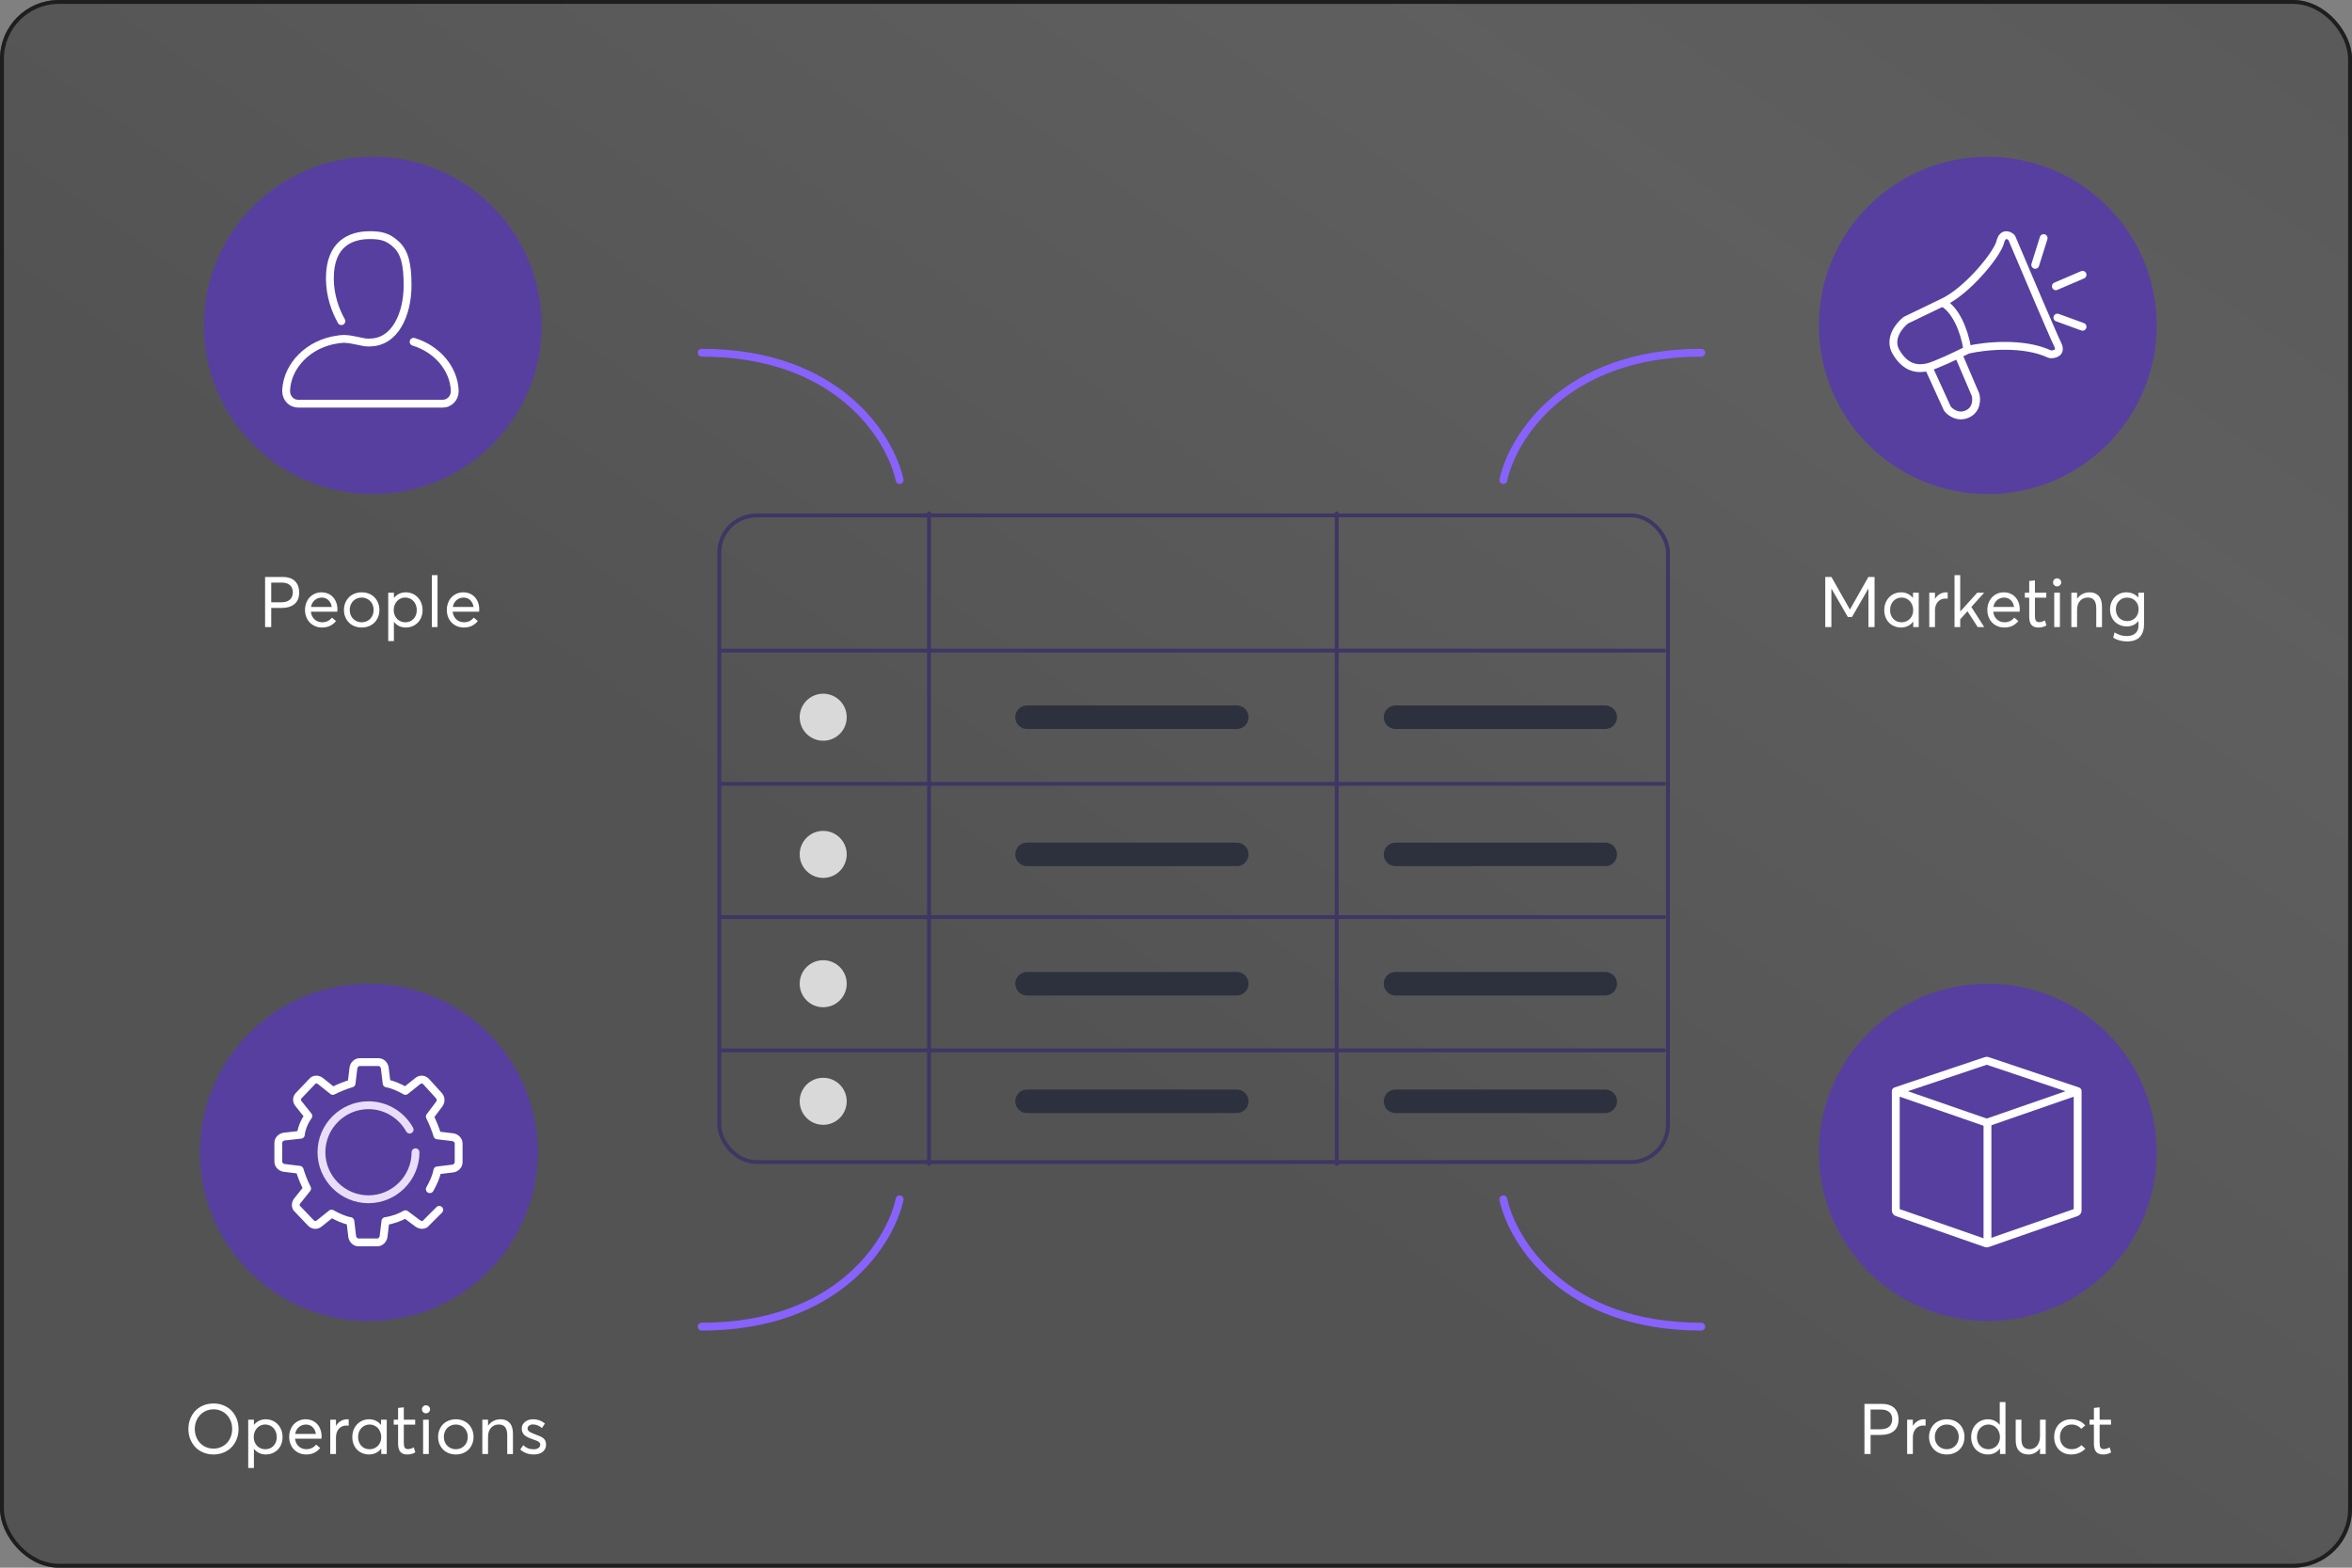 <svg xmlns="http://www.w3.org/2000/svg" width="600" height="400" viewBox="0 0 600 400" fill="none"><rect x="0" y="0" width="600" height="400" fill="#808080" stroke="none"/><g clip-path="url(#clip0_2972_41558)"><rect width="600" height="400" rx="15" fill="url(#paint0_linear_2972_41558)"></rect><rect x="0.5" y="0.5" width="599" height="399" rx="14.5" stroke="#1E1E1E"></rect><rect x="183.5" y="131.5" width="242" height="165" rx="9.5" stroke="#3F3663"></rect><path d="M184 166H424.5" stroke="#3F3663" stroke-linecap="round"></path><path d="M237 131L237 297" stroke="#3F3663" stroke-linecap="round"></path><path d="M341 131L341 297" stroke="#3F3663" stroke-linecap="round"></path><path d="M184 200H424.5" stroke="#3F3663" stroke-linecap="round"></path><path d="M184 234H424.5" stroke="#3F3663" stroke-linecap="round"></path><path d="M184 268H424.5" stroke="#3F3663" stroke-linecap="round"></path><path d="M262 183H315.5" stroke="#2D313E" stroke-width="6" stroke-linecap="round" stroke-linejoin="round"></path><path d="M262 218H315.5" stroke="#2D313E" stroke-width="6" stroke-linecap="round" stroke-linejoin="round"></path><path d="M262 251H315.5" stroke="#2D313E" stroke-width="6" stroke-linecap="round" stroke-linejoin="round"></path><path d="M262 281H315.5" stroke="#2D313E" stroke-width="6" stroke-linecap="round" stroke-linejoin="round"></path><path d="M356 183H409.5" stroke="#2D313E" stroke-width="6" stroke-linecap="round" stroke-linejoin="round"></path><path d="M356 218H409.5" stroke="#2D313E" stroke-width="6" stroke-linecap="round" stroke-linejoin="round"></path><path d="M356 251H409.5" stroke="#2D313E" stroke-width="6" stroke-linecap="round" stroke-linejoin="round"></path><path d="M356 281H409.5" stroke="#2D313E" stroke-width="6" stroke-linecap="round" stroke-linejoin="round"></path><circle cx="210" cy="183" r="6" fill="#D9D9D9"></circle><circle cx="210" cy="218" r="6" fill="#D9D9D9"></circle><circle cx="210" cy="251" r="6" fill="#D9D9D9"></circle><circle cx="210" cy="281" r="6" fill="#D9D9D9"></circle><path d="M475.626 371V358.212H480.1C480.82 358.212 481.462 358.317 482.016 358.511C482.561 358.713 483 358.994 483.334 359.354C483.668 359.715 483.914 360.128 484.081 360.603C484.239 361.077 484.327 361.596 484.327 362.176C484.327 362.844 484.213 363.424 484.002 363.934C483.782 364.443 483.475 364.856 483.07 365.173C482.666 365.489 482.2 365.727 481.655 365.885C481.11 366.043 480.504 366.122 479.827 366.122H477.19V371H475.626ZM477.19 364.681H479.687C480.205 364.681 480.662 364.619 481.058 364.496C481.444 364.373 481.761 364.188 481.998 363.96C482.227 363.731 482.402 363.459 482.525 363.16C482.64 362.861 482.701 362.519 482.701 362.141C482.701 361.35 482.455 360.734 481.963 360.304C481.471 359.873 480.794 359.653 479.933 359.653H477.19V364.681ZM490.857 362.132C491.024 362.132 491.147 362.141 491.218 362.149V363.758C491.007 363.74 490.813 363.731 490.638 363.731C490.093 363.731 489.618 363.863 489.214 364.127C488.81 364.391 488.502 364.751 488.291 365.208C488.08 365.665 487.975 366.192 487.975 366.772V371H486.516V362.237H487.975V363.767H488.01C488.335 363.248 488.739 362.844 489.231 362.562C489.724 362.281 490.26 362.132 490.857 362.132ZM496.641 371.114C495.973 371.114 495.349 371 494.786 370.771C494.215 370.543 493.731 370.227 493.345 369.822C492.958 369.418 492.65 368.943 492.431 368.398C492.211 367.854 492.105 367.265 492.105 366.632C492.105 366.008 492.211 365.419 492.431 364.865C492.65 364.312 492.958 363.837 493.345 363.433C493.731 363.028 494.215 362.712 494.786 362.483C495.349 362.255 495.973 362.132 496.641 362.132C497.493 362.132 498.267 362.325 498.952 362.694C499.638 363.072 500.174 363.608 500.561 364.294C500.947 364.979 501.149 365.762 501.149 366.632C501.149 367.502 500.947 368.275 500.561 368.961C500.174 369.646 499.638 370.183 498.952 370.552C498.267 370.93 497.493 371.114 496.641 371.114ZM496.641 369.77C497.194 369.77 497.704 369.638 498.17 369.374C498.627 369.11 498.996 368.741 499.269 368.258C499.532 367.783 499.673 367.238 499.673 366.632C499.673 366.025 499.532 365.48 499.269 364.997C498.996 364.514 498.627 364.136 498.17 363.872C497.713 363.608 497.203 363.477 496.641 363.477C496.043 363.477 495.507 363.617 495.041 363.898C494.566 364.18 494.206 364.566 493.96 365.041C493.705 365.524 493.582 366.052 493.582 366.632C493.582 367.212 493.705 367.739 493.96 368.214C494.215 368.688 494.575 369.066 495.05 369.348C495.516 369.629 496.043 369.77 496.641 369.77ZM510.141 357.746H511.6V371H510.202V369.611H510.176C509.938 369.928 509.666 370.2 509.367 370.42C509.06 370.648 508.717 370.815 508.339 370.938C507.961 371.062 507.565 371.114 507.144 371.114C506.546 371.114 505.983 371.009 505.456 370.798C504.929 370.587 504.472 370.288 504.085 369.901C503.698 369.523 503.399 369.058 503.18 368.495C502.951 367.941 502.846 367.335 502.846 366.676C502.846 366.043 502.951 365.437 503.171 364.874C503.382 364.312 503.681 363.837 504.059 363.433C504.428 363.028 504.885 362.712 505.421 362.483C505.948 362.255 506.52 362.132 507.135 362.132C507.521 362.132 507.899 362.185 508.269 362.29C508.629 362.396 508.963 362.554 509.279 362.765C509.596 362.976 509.868 363.239 510.114 363.538H510.141V357.746ZM507.284 369.778C507.662 369.778 508.031 369.708 508.383 369.559C508.734 369.409 509.051 369.198 509.314 368.935C509.578 368.671 509.798 368.337 509.956 367.95C510.114 367.563 510.193 367.142 510.193 366.685C510.193 366.245 510.114 365.823 509.965 365.428C509.815 365.032 509.613 364.689 509.358 364.399C509.104 364.118 508.796 363.89 508.444 363.723C508.084 363.556 507.706 363.468 507.302 363.468C506.449 363.468 505.737 363.767 505.175 364.355C504.612 364.953 504.331 365.727 504.331 366.685C504.331 367.581 504.604 368.328 505.148 368.908C505.693 369.488 506.405 369.778 507.284 369.778ZM520.406 362.237H521.865V371H520.406V369.55H520.38C520.028 370.06 519.606 370.446 519.105 370.71C518.596 370.982 518.06 371.114 517.497 371.114C516.46 371.114 515.651 370.815 515.071 370.2C514.491 369.594 514.21 368.68 514.21 367.458V362.237H515.669V367.036C515.669 368.012 515.845 368.715 516.196 369.137C516.548 369.559 517.084 369.77 517.805 369.77C518.156 369.77 518.481 369.699 518.798 369.55C519.114 369.4 519.387 369.189 519.624 368.917C519.861 368.645 520.055 368.293 520.195 367.871C520.336 367.449 520.406 366.992 520.406 366.482V362.237ZM528.352 371.114C527.517 371.114 526.77 370.93 526.11 370.552C525.451 370.183 524.941 369.655 524.572 368.97C524.203 368.284 524.019 367.511 524.019 366.632C524.019 365.762 524.203 364.979 524.572 364.294C524.941 363.608 525.46 363.081 526.128 362.694C526.796 362.316 527.552 362.123 528.404 362.123C529.072 362.123 529.723 362.264 530.355 362.527C530.988 362.8 531.516 363.187 531.938 363.688L530.927 364.566C530.646 364.232 530.285 363.96 529.863 363.767C529.441 363.573 528.976 363.468 528.475 363.468C527.596 363.468 526.875 363.767 526.321 364.347C525.768 364.936 525.495 365.691 525.495 366.623C525.495 367.555 525.768 368.319 526.321 368.899C526.875 369.479 527.596 369.77 528.475 369.77C528.967 369.77 529.441 369.682 529.881 369.488C530.32 369.295 530.681 369.04 530.962 368.724L531.973 369.629C531.577 370.068 531.059 370.429 530.426 370.701C529.793 370.982 529.099 371.114 528.352 371.114ZM536.438 371.114C534.917 371.114 534.161 370.209 534.161 368.39V363.503H533.045V362.237H534.161V359.24L535.62 359.082V362.237H538.521V363.503H535.62V368.17C535.62 368.724 535.699 369.128 535.857 369.374C536.016 369.62 536.288 369.743 536.692 369.743C537.149 369.743 537.642 369.594 538.169 369.295L538.556 370.569C538.362 370.675 538.187 370.771 538.02 370.842C537.844 370.912 537.624 370.982 537.343 371.035C537.062 371.088 536.754 371.114 536.438 371.114Z" fill="white"></path><path d="M54.48 371.114C53.539 371.114 52.669 370.947 51.869 370.613C51.06 370.279 50.384 369.822 49.83 369.242C49.276 368.662 48.846 367.977 48.529 367.177C48.213 366.377 48.063 365.516 48.063 364.602C48.063 363.688 48.213 362.835 48.529 362.035C48.846 361.235 49.276 360.55 49.83 359.97C50.384 359.39 51.06 358.933 51.869 358.599C52.669 358.265 53.539 358.098 54.48 358.098C55.367 358.098 56.202 358.256 56.993 358.572C57.775 358.889 58.452 359.328 59.015 359.891C59.577 360.453 60.025 361.139 60.359 361.947C60.685 362.765 60.852 363.652 60.852 364.602C60.852 365.56 60.685 366.447 60.359 367.256C60.025 368.073 59.577 368.759 59.015 369.321C58.452 369.884 57.775 370.323 56.993 370.64C56.202 370.956 55.367 371.114 54.48 371.114ZM54.48 369.62C55.13 369.62 55.754 369.497 56.334 369.251C56.914 369.005 57.424 368.662 57.846 368.223C58.268 367.783 58.61 367.256 58.856 366.623C59.102 365.999 59.226 365.322 59.226 364.602C59.226 363.881 59.102 363.213 58.856 362.58C58.61 361.956 58.268 361.429 57.846 360.989C57.424 360.55 56.914 360.207 56.334 359.961C55.754 359.715 55.13 359.592 54.48 359.592C53.917 359.592 53.39 359.68 52.889 359.847C52.388 360.022 51.948 360.26 51.562 360.567C51.175 360.875 50.841 361.235 50.56 361.648C50.278 362.062 50.059 362.519 49.909 363.02C49.76 363.529 49.69 364.057 49.69 364.602C49.69 365.296 49.804 365.946 50.041 366.562C50.27 367.177 50.595 367.704 51.008 368.152C51.421 368.609 51.931 368.961 52.528 369.225C53.126 369.488 53.776 369.62 54.48 369.62ZM67.795 362.132C68.603 362.132 69.342 362.334 70.001 362.729C70.651 363.125 71.161 363.67 71.53 364.355C71.899 365.05 72.084 365.823 72.084 366.676C72.084 367.335 71.97 367.941 71.75 368.495C71.522 369.058 71.223 369.523 70.836 369.901C70.449 370.288 70.001 370.587 69.474 370.798C68.946 371.009 68.384 371.114 67.786 371.114C67.171 371.114 66.617 370.991 66.107 370.745C65.598 370.499 65.158 370.156 64.807 369.699H64.772V374.56H63.321V362.237H64.78V363.529H64.815C65.176 363.081 65.615 362.738 66.125 362.492C66.635 362.255 67.197 362.132 67.795 362.132ZM67.645 369.778C68.524 369.778 69.236 369.488 69.781 368.908C70.326 368.328 70.599 367.581 70.599 366.685C70.599 365.727 70.309 364.953 69.746 364.355C69.184 363.767 68.472 363.468 67.628 363.468C67.083 363.468 66.591 363.617 66.151 363.898C65.703 364.18 65.352 364.566 65.106 365.059C64.851 365.551 64.728 366.096 64.728 366.685C64.728 367.142 64.807 367.563 64.965 367.95C65.123 368.337 65.334 368.671 65.606 368.935C65.87 369.198 66.186 369.409 66.538 369.559C66.89 369.708 67.259 369.778 67.645 369.778ZM82.042 366.482C82.042 366.711 82.024 366.904 81.998 367.08H75.266C75.353 367.897 75.67 368.548 76.206 369.04C76.733 369.532 77.393 369.77 78.184 369.77C78.702 369.77 79.168 369.664 79.59 369.453C80.003 369.242 80.355 368.952 80.653 368.592L81.673 369.462C81.277 369.972 80.776 370.376 80.179 370.675C79.581 370.974 78.895 371.114 78.131 371.114C77.516 371.114 76.936 371.009 76.399 370.789C75.863 370.569 75.406 370.262 75.019 369.875C74.633 369.488 74.325 369.014 74.106 368.451C73.877 367.889 73.772 367.282 73.772 366.623C73.772 365.973 73.877 365.375 74.097 364.812C74.308 364.25 74.606 363.775 74.976 363.389C75.345 363.002 75.793 362.694 76.311 362.466C76.821 362.246 77.375 362.132 77.964 362.132C78.764 362.132 79.476 362.325 80.1 362.694C80.715 363.072 81.198 363.591 81.532 364.25C81.866 364.909 82.042 365.656 82.042 366.482ZM78.043 363.477C77.349 363.477 76.751 363.696 76.25 364.127C75.749 364.558 75.433 365.138 75.301 365.867H80.592C80.469 365.146 80.188 364.566 79.739 364.127C79.291 363.696 78.728 363.477 78.043 363.477ZM88.59 362.132C88.757 362.132 88.88 362.141 88.95 362.149V363.758C88.739 363.74 88.546 363.731 88.37 363.731C87.825 363.731 87.351 363.863 86.946 364.127C86.542 364.391 86.234 364.751 86.023 365.208C85.812 365.665 85.707 366.192 85.707 366.772V371H84.248V362.237H85.707V363.767H85.742C86.067 363.248 86.472 362.844 86.964 362.562C87.456 362.281 87.992 362.132 88.59 362.132ZM97.203 362.237H98.662V371H97.265V369.611H97.238C96.878 370.086 96.439 370.455 95.911 370.719C95.384 370.982 94.804 371.114 94.171 371.114C93.573 371.114 93.011 371.009 92.483 370.798C91.956 370.587 91.499 370.288 91.112 369.901C90.726 369.523 90.427 369.058 90.207 368.495C89.978 367.941 89.873 367.335 89.873 366.676C89.873 365.823 90.049 365.05 90.418 364.355C90.787 363.67 91.297 363.125 91.956 362.729C92.606 362.334 93.345 362.132 94.162 362.132C94.76 362.132 95.322 362.255 95.841 362.492C96.359 362.738 96.799 363.081 97.168 363.538H97.203V362.237ZM94.311 369.778C94.698 369.778 95.076 369.708 95.436 369.559C95.788 369.409 96.105 369.198 96.377 368.935C96.641 368.671 96.86 368.337 97.019 367.95C97.177 367.563 97.256 367.142 97.256 366.685C97.256 366.245 97.177 365.823 97.027 365.428C96.878 365.032 96.676 364.689 96.421 364.399C96.157 364.118 95.85 363.89 95.489 363.723C95.12 363.556 94.733 363.468 94.329 363.468C93.477 363.468 92.765 363.767 92.202 364.355C91.64 364.953 91.358 365.727 91.358 366.685C91.358 367.581 91.631 368.328 92.176 368.908C92.721 369.488 93.433 369.778 94.311 369.778ZM103.83 371.114C102.31 371.114 101.554 370.209 101.554 368.39V363.503H100.438V362.237H101.554V359.24L103.013 359.082V362.237H105.913V363.503H103.013V368.17C103.013 368.724 103.092 369.128 103.25 369.374C103.408 369.62 103.681 369.743 104.085 369.743C104.542 369.743 105.034 369.594 105.562 369.295L105.948 370.569C105.755 370.675 105.579 370.771 105.412 370.842C105.236 370.912 105.017 370.982 104.735 371.035C104.454 371.088 104.146 371.114 103.83 371.114ZM108.673 360.611C108.374 360.611 108.128 360.515 107.935 360.312C107.732 360.119 107.636 359.873 107.636 359.592C107.636 359.311 107.732 359.064 107.935 358.862C108.128 358.669 108.374 358.563 108.673 358.563C108.857 358.563 109.033 358.616 109.191 358.704C109.35 358.792 109.473 358.915 109.569 359.073C109.657 359.231 109.71 359.407 109.71 359.592C109.71 359.873 109.604 360.119 109.402 360.312C109.2 360.515 108.954 360.611 108.673 360.611ZM107.935 371V362.237H109.385V371H107.935ZM116.293 371.114C115.625 371.114 115.001 371 114.438 370.771C113.867 370.543 113.384 370.227 112.997 369.822C112.61 369.418 112.303 368.943 112.083 368.398C111.863 367.854 111.758 367.265 111.758 366.632C111.758 366.008 111.863 365.419 112.083 364.865C112.303 364.312 112.61 363.837 112.997 363.433C113.384 363.028 113.867 362.712 114.438 362.483C115.001 362.255 115.625 362.132 116.293 362.132C117.146 362.132 117.919 362.325 118.604 362.694C119.29 363.072 119.826 363.608 120.213 364.294C120.6 364.979 120.802 365.762 120.802 366.632C120.802 367.502 120.6 368.275 120.213 368.961C119.826 369.646 119.29 370.183 118.604 370.552C117.919 370.93 117.146 371.114 116.293 371.114ZM116.293 369.77C116.847 369.77 117.356 369.638 117.822 369.374C118.279 369.11 118.648 368.741 118.921 368.258C119.185 367.783 119.325 367.238 119.325 366.632C119.325 366.025 119.185 365.48 118.921 364.997C118.648 364.514 118.279 364.136 117.822 363.872C117.365 363.608 116.855 363.477 116.293 363.477C115.695 363.477 115.159 363.617 114.693 363.898C114.219 364.18 113.858 364.566 113.612 365.041C113.357 365.524 113.234 366.052 113.234 366.632C113.234 367.212 113.357 367.739 113.612 368.214C113.867 368.688 114.228 369.066 114.702 369.348C115.168 369.629 115.695 369.77 116.293 369.77ZM127.71 362.132C128.686 362.132 129.45 362.439 130.013 363.055C130.575 363.67 130.856 364.593 130.856 365.806V371.009H129.397V366.21C129.397 365.709 129.345 365.278 129.239 364.918C129.134 364.566 128.993 364.276 128.8 364.065C128.606 363.854 128.378 363.705 128.132 363.608C127.877 363.521 127.587 363.468 127.253 363.468C126.418 363.468 125.75 363.758 125.249 364.32C124.748 364.883 124.502 365.656 124.502 366.623V371H123.043V362.237H124.502V363.749H124.528C124.889 363.23 125.346 362.835 125.899 362.554C126.444 362.272 127.051 362.132 127.71 362.132ZM136.156 371.114C134.812 371.114 133.669 370.692 132.72 369.849L133.476 368.741C133.845 369.093 134.231 369.348 134.653 369.523C135.075 369.699 135.576 369.787 136.156 369.787C136.666 369.787 137.07 369.682 137.369 369.453C137.668 369.233 137.817 368.952 137.817 368.618C137.817 368.53 137.809 368.451 137.791 368.372C137.773 368.302 137.738 368.231 137.686 368.161C137.633 368.091 137.58 368.038 137.536 367.985C137.483 367.933 137.413 367.88 137.308 367.818C137.202 367.766 137.114 367.713 137.044 367.678C136.974 367.643 136.859 367.59 136.719 367.537C136.569 367.484 136.446 367.44 136.358 367.405C136.271 367.37 136.13 367.317 135.945 367.247C135.849 367.221 135.778 367.194 135.734 367.177C135.4 367.071 135.128 366.966 134.899 366.86C134.671 366.764 134.442 366.641 134.196 366.482C133.95 366.324 133.748 366.157 133.607 365.981C133.458 365.806 133.335 365.595 133.238 365.331C133.142 365.076 133.098 364.795 133.098 364.479C133.098 363.811 133.37 363.257 133.924 362.809C134.469 362.36 135.163 362.132 135.998 362.132C137.123 362.132 138.134 362.492 139.013 363.213L138.257 364.364C137.554 363.758 136.771 363.45 135.928 363.45C135.576 363.45 135.26 363.547 134.987 363.74C134.715 363.934 134.583 364.18 134.583 364.479C134.583 364.646 134.618 364.795 134.697 364.927C134.776 365.067 134.899 365.19 135.066 365.296C135.233 365.41 135.4 365.507 135.576 365.586C135.743 365.665 135.963 365.753 136.244 365.858C137.176 366.228 137.747 366.456 137.94 366.544C138.538 366.843 138.934 367.212 139.127 367.643C139.241 367.915 139.303 368.231 139.303 368.601C139.303 368.952 139.232 369.277 139.101 369.576C138.969 369.875 138.775 370.147 138.521 370.376C138.266 370.604 137.932 370.789 137.527 370.921C137.123 371.053 136.666 371.114 136.156 371.114Z" fill="white"></path><path d="M383.5 122.5C385.833 111.667 399.2 90 434 90" stroke="#8762FC" stroke-width="2" stroke-linecap="round"></path><path d="M229.5 306C227.167 316.833 213.8 338.5 179 338.5" stroke="#8762FC" stroke-width="2" stroke-linecap="round"></path><path d="M383.5 306C385.833 316.833 399.2 338.5 434 338.5" stroke="#8762FC" stroke-width="2" stroke-linecap="round"></path><path d="M229.5 122.5C227.167 111.667 213.8 90 179 90" stroke="#8762FC" stroke-width="2" stroke-linecap="round"></path><path d="M507.088 337.061C530.884 337.061 550.175 317.796 550.175 294.031C550.175 270.265 530.884 251 507.088 251C483.291 251 464 270.265 464 294.031C464 317.796 483.291 337.061 507.088 337.061Z" fill="#573FA0"></path><path d="M507.008 316.643L507.008 286.462" stroke="white" stroke-width="2" stroke-linecap="round"></path><path d="M483.617 278.414V308.861C483.617 309.074 483.752 309.263 483.953 309.333L506.651 317.245C506.757 317.282 506.873 317.282 506.98 317.245L529.678 309.333C529.879 309.263 530.013 309.074 530.013 308.861V278.414M483.617 278.414L506.651 286.405C506.757 286.442 506.873 286.442 506.979 286.405L530.013 278.414M483.617 278.414L506.656 270.671C506.759 270.636 506.871 270.636 506.974 270.671L530.013 278.414" stroke="white" stroke-width="2" stroke-linecap="round"></path><path d="M94.088 337.061C117.884 337.061 137.175 317.796 137.175 294.031C137.175 270.265 117.884 251 94.088 251C70.291 251 51 270.265 51 294.031C51 317.796 70.291 337.061 94.088 337.061Z" fill="#573FA0"></path><path d="M109.65 303.42C110.453 301.985 111.246 300.389 111.568 298.632L115.564 298.15C116.367 297.99 117 297.348 117 296.555V291.767C117 290.964 116.358 290.331 115.564 290.171L111.568 289.689C111.086 288.093 110.453 286.497 109.65 284.901L112.049 281.709C112.531 281.067 112.531 280.113 111.889 279.471L108.696 275.958C108.053 275.316 107.26 275.316 106.617 275.797L103.424 278.347C101.988 277.544 100.391 276.751 98.634 276.43L98.152 272.435C97.992 271.633 97.349 271 96.556 271H91.766C90.963 271 90.33 271.642 90.169 272.435L89.687 276.43C88.091 276.912 86.494 277.544 84.897 278.347L81.704 275.797C81.062 275.316 80.107 275.316 79.626 275.958L76.272 279.471C75.629 280.113 75.629 280.906 76.111 281.549L78.662 284.741C76.886 287.224 76.744 289.528 76.744 289.528L72.436 290.01C71.633 290.171 71 290.813 71 291.606V296.394C71 297.197 71.642 297.829 72.436 297.99L76.432 298.472C76.914 300.068 77.547 301.664 78.35 303.259L75.799 306.451C75.317 307.094 75.317 308.047 75.96 308.529L79.314 312.042C79.956 312.684 80.75 312.684 81.392 312.203L84.585 309.653C86.022 310.456 87.618 311.249 89.375 311.57L89.857 315.565C90.018 316.367 90.66 317 91.454 317H96.244C97.047 317 97.68 316.358 97.84 315.565L98.322 311.57C100.401 311.249 101.997 310.616 103.433 309.813L106.627 312.212C106.948 312.373 107.269 312.533 107.581 312.533C108.063 312.533 108.535 312.373 108.696 312.052L112.049 308.699" stroke="white" stroke-width="2" stroke-linecap="round" stroke-linejoin="round"></path><path d="M104.5 288.22C102.45 284.52 98.5 282 94 282C87.41 282 82 287.41 82 294C82 300.59 87.41 306 94 306C100.59 306 106 300.59 106 294" stroke="#E8DEF8" stroke-width="2" stroke-linecap="round" stroke-linejoin="round"></path></g><path d="M95.088 126.061C118.884 126.061 138.175 106.796 138.175 83.031C138.175 59.265 118.884 40 95.088 40C71.291 40 52 59.265 52 83.031C52 106.796 71.291 126.061 95.088 126.061Z" fill="#573FA0"></path><path d="M507.088 126.061C530.884 126.061 550.175 106.796 550.175 83.031C550.175 59.265 530.884 40 507.088 40C483.291 40 464 59.265 464 83.031C464 106.796 483.291 126.061 507.088 126.061Z" fill="#573FA0"></path><path d="M495.82 77.344C498.837 79.179 501.021 84.006 501.853 88.983" stroke="white" stroke-width="2" stroke-linecap="round"></path><path d="M486.24 81.672L495.824 77.05C501.988 74.077 509.501 64.856 510.271 61.759C510.865 59.373 512.339 59.907 513.078 60.526C513.134 60.572 513.174 60.629 513.202 60.696C516.685 68.925 523.836 85.73 524.91 87.889C525.957 89.993 524.185 90.444 523.082 90.409C523.017 90.407 522.954 90.391 522.896 90.363C516.147 87.177 506.233 88.27 502.045 89.231C502.006 89.24 501.972 89.252 501.936 89.27C499.345 90.57 493.769 93.234 491.779 93.695C489.275 94.276 486.193 94.082 483.689 89.824C481.702 86.445 484.479 83.04 486.153 81.727C486.18 81.705 486.209 81.688 486.24 81.672Z" stroke="white" stroke-width="2" stroke-linecap="round"></path><path d="M492.049 93.884L496.754 104.202C496.77 104.236 496.788 104.267 496.811 104.296C497.533 105.214 499.501 106.702 501.884 105.623C504.305 104.527 504.28 101.905 503.965 100.731L499.59 90.491" stroke="white" stroke-width="2" stroke-linecap="round"></path><path d="M519.197 67.58L521.338 60.754M524.452 73.04L531.263 70.115M524.841 81.037L531.263 83.377" stroke="white" stroke-width="2" stroke-linecap="round"></path><path d="M105.511 87.207C111.54 89.049 115.677 94.032 116 99.445V99.857C116 101.587 114.631 103 112.955 103H76.045C74.369 103 73 101.587 73 99.857V99.445C73.354 93.27 78.706 87.652 86.134 86.62L86.564 86.557C88.41 86.271 90.209 86.779 92.055 87.144C93.193 87.366 93.085 87.398 94.316 87.398M94.316 87.382C100.759 87.382 103.974 80.224 103.974 72.796C103.974 67.415 103.235 64.352 101.005 62.304C99.022 60.511 97.391 59.955 94.069 60.003C89.609 60.066 84.15 62.05 84.15 71.002C84.15 75.383 85.519 79.129 87.087 81.938" stroke="white" stroke-width="2" stroke-linecap="round" stroke-linejoin="round"></path><path d="M67.626 160V147.212H72.1C72.82 147.212 73.462 147.317 74.016 147.511C74.561 147.713 75 147.994 75.334 148.354C75.668 148.715 75.914 149.128 76.081 149.603C76.239 150.077 76.327 150.596 76.327 151.176C76.327 151.844 76.213 152.424 76.002 152.934C75.782 153.443 75.475 153.856 75.07 154.173C74.666 154.489 74.2 154.727 73.655 154.885C73.11 155.043 72.504 155.122 71.827 155.122H69.19V160H67.626ZM69.19 153.681H71.686C72.205 153.681 72.662 153.619 73.058 153.496C73.444 153.373 73.761 153.188 73.998 152.96C74.227 152.731 74.402 152.459 74.525 152.16C74.64 151.861 74.701 151.519 74.701 151.141C74.701 150.35 74.455 149.734 73.963 149.304C73.471 148.873 72.794 148.653 71.933 148.653H69.19V153.681ZM86.083 155.482C86.083 155.711 86.065 155.904 86.039 156.08H79.307C79.394 156.897 79.711 157.548 80.247 158.04C80.774 158.532 81.434 158.77 82.225 158.77C82.743 158.77 83.209 158.664 83.631 158.453C84.044 158.242 84.395 157.952 84.694 157.592L85.714 158.462C85.318 158.972 84.817 159.376 84.22 159.675C83.622 159.974 82.936 160.114 82.172 160.114C81.557 160.114 80.977 160.009 80.44 159.789C79.904 159.569 79.447 159.262 79.061 158.875C78.674 158.488 78.366 158.014 78.147 157.451C77.918 156.889 77.812 156.282 77.812 155.623C77.812 154.973 77.918 154.375 78.138 153.812C78.349 153.25 78.647 152.775 79.017 152.389C79.386 152.002 79.834 151.694 80.353 151.466C80.862 151.246 81.416 151.132 82.005 151.132C82.805 151.132 83.517 151.325 84.141 151.694C84.756 152.072 85.239 152.591 85.573 153.25C85.907 153.909 86.083 154.656 86.083 155.482ZM82.084 152.477C81.39 152.477 80.792 152.696 80.291 153.127C79.79 153.558 79.474 154.138 79.342 154.867H84.633C84.51 154.146 84.228 153.566 83.78 153.127C83.332 152.696 82.769 152.477 82.084 152.477ZM92.279 160.114C91.611 160.114 90.987 160 90.425 159.771C89.853 159.543 89.37 159.227 88.983 158.822C88.597 158.418 88.289 157.943 88.069 157.398C87.85 156.854 87.744 156.265 87.744 155.632C87.744 155.008 87.85 154.419 88.069 153.865C88.289 153.312 88.597 152.837 88.983 152.433C89.37 152.028 89.853 151.712 90.425 151.483C90.987 151.255 91.611 151.132 92.279 151.132C93.132 151.132 93.905 151.325 94.591 151.694C95.276 152.072 95.812 152.608 96.199 153.294C96.586 153.979 96.788 154.762 96.788 155.632C96.788 156.502 96.586 157.275 96.199 157.961C95.812 158.646 95.276 159.183 94.591 159.552C93.905 159.93 93.132 160.114 92.279 160.114ZM92.279 158.77C92.833 158.77 93.343 158.638 93.809 158.374C94.266 158.11 94.635 157.741 94.907 157.258C95.171 156.783 95.311 156.238 95.311 155.632C95.311 155.025 95.171 154.48 94.907 153.997C94.635 153.514 94.266 153.136 93.809 152.872C93.352 152.608 92.842 152.477 92.279 152.477C91.682 152.477 91.145 152.617 90.68 152.898C90.205 153.18 89.845 153.566 89.599 154.041C89.344 154.524 89.221 155.052 89.221 155.632C89.221 156.212 89.344 156.739 89.599 157.214C89.853 157.688 90.214 158.066 90.689 158.348C91.154 158.629 91.682 158.77 92.279 158.77ZM103.512 151.132C104.32 151.132 105.059 151.334 105.718 151.729C106.368 152.125 106.878 152.67 107.247 153.355C107.616 154.05 107.801 154.823 107.801 155.676C107.801 156.335 107.687 156.941 107.467 157.495C107.238 158.058 106.939 158.523 106.553 158.901C106.166 159.288 105.718 159.587 105.19 159.798C104.663 160.009 104.101 160.114 103.503 160.114C102.888 160.114 102.334 159.991 101.824 159.745C101.314 159.499 100.875 159.156 100.523 158.699H100.488V163.56H99.038V151.237H100.497V152.529H100.532C100.893 152.081 101.332 151.738 101.842 151.492C102.352 151.255 102.914 151.132 103.512 151.132ZM103.362 158.778C104.241 158.778 104.953 158.488 105.498 157.908C106.043 157.328 106.315 156.581 106.315 155.685C106.315 154.727 106.025 153.953 105.463 153.355C104.9 152.767 104.188 152.468 103.345 152.468C102.8 152.468 102.308 152.617 101.868 152.898C101.42 153.18 101.068 153.566 100.822 154.059C100.567 154.551 100.444 155.096 100.444 155.685C100.444 156.142 100.523 156.563 100.682 156.95C100.84 157.337 101.051 157.671 101.323 157.935C101.587 158.198 101.903 158.409 102.255 158.559C102.606 158.708 102.976 158.778 103.362 158.778ZM110.165 160V146.746H111.615V160H110.165ZM122.259 155.482C122.259 155.711 122.241 155.904 122.215 156.08H115.482C115.57 156.897 115.887 157.548 116.423 158.04C116.95 158.532 117.609 158.77 118.4 158.77C118.919 158.77 119.385 158.664 119.807 158.453C120.22 158.242 120.571 157.952 120.87 157.592L121.89 158.462C121.494 158.972 120.993 159.376 120.396 159.675C119.798 159.974 119.112 160.114 118.348 160.114C117.732 160.114 117.152 160.009 116.616 159.789C116.08 159.569 115.623 159.262 115.236 158.875C114.85 158.488 114.542 158.014 114.322 157.451C114.094 156.889 113.988 156.282 113.988 155.623C113.988 154.973 114.094 154.375 114.313 153.812C114.524 153.25 114.823 152.775 115.192 152.389C115.562 152.002 116.01 151.694 116.528 151.466C117.038 151.246 117.592 151.132 118.181 151.132C118.98 151.132 119.692 151.325 120.316 151.694C120.932 152.072 121.415 152.591 121.749 153.25C122.083 153.909 122.259 154.656 122.259 155.482ZM118.26 152.477C117.565 152.477 116.968 152.696 116.467 153.127C115.966 153.558 115.649 154.138 115.518 154.867H120.809C120.686 154.146 120.404 153.566 119.956 153.127C119.508 152.696 118.945 152.477 118.26 152.477Z" fill="white"></path><path d="M476.63 147.212H478.203V160H476.639V150.2H476.612L472.446 157.425H471.383L467.217 150.2H467.19V160H465.626V147.212H467.199L471.893 155.482H471.945L476.63 147.212ZM488.012 151.237H489.471V160H488.073V158.611H488.047C487.687 159.086 487.247 159.455 486.72 159.719C486.192 159.982 485.612 160.114 484.979 160.114C484.382 160.114 483.819 160.009 483.292 159.798C482.765 159.587 482.308 159.288 481.921 158.901C481.534 158.523 481.235 158.058 481.016 157.495C480.787 156.941 480.682 156.335 480.682 155.676C480.682 154.823 480.857 154.05 481.227 153.355C481.596 152.67 482.105 152.125 482.765 151.729C483.415 151.334 484.153 151.132 484.971 151.132C485.568 151.132 486.131 151.255 486.649 151.492C487.168 151.738 487.607 152.081 487.977 152.538H488.012V151.237ZM485.12 158.778C485.507 158.778 485.885 158.708 486.245 158.559C486.597 158.409 486.913 158.198 487.186 157.935C487.449 157.671 487.669 157.337 487.827 156.95C487.985 156.563 488.064 156.142 488.064 155.685C488.064 155.245 487.985 154.823 487.836 154.428C487.687 154.032 487.484 153.689 487.229 153.399C486.966 153.118 486.658 152.89 486.298 152.723C485.929 152.556 485.542 152.468 485.138 152.468C484.285 152.468 483.573 152.767 483.011 153.355C482.448 153.953 482.167 154.727 482.167 155.685C482.167 156.581 482.439 157.328 482.984 157.908C483.529 158.488 484.241 158.778 485.12 158.778ZM496.502 151.132C496.669 151.132 496.792 151.141 496.862 151.149V152.758C496.651 152.74 496.458 152.731 496.282 152.731C495.737 152.731 495.263 152.863 494.858 153.127C494.454 153.391 494.146 153.751 493.936 154.208C493.725 154.665 493.619 155.192 493.619 155.772V160H492.16V151.237H493.619V152.767H493.654C493.979 152.248 494.384 151.844 494.876 151.562C495.368 151.281 495.904 151.132 496.502 151.132ZM501.916 155.983H501.89L500.053 158.022V160H498.603V146.746H500.053V156.019H500.079L504.395 151.237H506.161L502.892 154.867L506.179 160H504.518L501.916 155.983ZM515.249 155.482C515.249 155.711 515.231 155.904 515.205 156.08H508.473C508.561 156.897 508.877 157.548 509.413 158.04C509.94 158.532 510.6 158.77 511.391 158.77C511.909 158.77 512.375 158.664 512.797 158.453C513.21 158.242 513.562 157.952 513.86 157.592L514.88 158.462C514.484 158.972 513.983 159.376 513.386 159.675C512.788 159.974 512.103 160.114 511.338 160.114C510.723 160.114 510.143 160.009 509.606 159.789C509.07 159.569 508.613 159.262 508.227 158.875C507.84 158.488 507.532 158.014 507.312 157.451C507.084 156.889 506.979 156.282 506.979 155.623C506.979 154.973 507.084 154.375 507.304 153.812C507.515 153.25 507.813 152.775 508.183 152.389C508.552 152.002 509 151.694 509.519 151.466C510.028 151.246 510.582 151.132 511.171 151.132C511.971 151.132 512.683 151.325 513.307 151.694C513.922 152.072 514.405 152.591 514.739 153.25C515.073 153.909 515.249 154.656 515.249 155.482ZM511.25 152.477C510.556 152.477 509.958 152.696 509.457 153.127C508.956 153.558 508.64 154.138 508.508 154.867H513.799C513.676 154.146 513.395 153.566 512.946 153.127C512.498 152.696 511.936 152.477 511.25 152.477ZM519.934 160.114C518.413 160.114 517.657 159.209 517.657 157.39V152.503H516.541V151.237H517.657V148.24L519.116 148.082V151.237H522.017V152.503H519.116V157.17C519.116 157.724 519.195 158.128 519.354 158.374C519.512 158.62 519.784 158.743 520.188 158.743C520.646 158.743 521.138 158.594 521.665 158.295L522.052 159.569C521.858 159.675 521.683 159.771 521.516 159.842C521.34 159.912 521.12 159.982 520.839 160.035C520.558 160.088 520.25 160.114 519.934 160.114ZM524.776 149.611C524.478 149.611 524.231 149.515 524.038 149.312C523.836 149.119 523.739 148.873 523.739 148.592C523.739 148.311 523.836 148.064 524.038 147.862C524.231 147.669 524.478 147.563 524.776 147.563C524.961 147.563 525.137 147.616 525.295 147.704C525.453 147.792 525.576 147.915 525.673 148.073C525.761 148.231 525.813 148.407 525.813 148.592C525.813 148.873 525.708 149.119 525.506 149.312C525.304 149.515 525.058 149.611 524.776 149.611ZM524.038 160V151.237H525.488V160H524.038ZM533.073 151.132C534.049 151.132 534.813 151.439 535.376 152.055C535.938 152.67 536.22 153.593 536.22 154.806V160.009H534.761V155.21C534.761 154.709 534.708 154.278 534.603 153.918C534.497 153.566 534.356 153.276 534.163 153.065C533.97 152.854 533.741 152.705 533.495 152.608C533.24 152.521 532.95 152.468 532.616 152.468C531.781 152.468 531.113 152.758 530.612 153.32C530.111 153.883 529.865 154.656 529.865 155.623V160H528.406V151.237H529.865V152.749H529.892C530.252 152.23 530.709 151.835 531.263 151.554C531.808 151.272 532.414 151.132 533.073 151.132ZM545.501 151.237H546.951V159.341C546.951 159.991 546.863 160.571 546.696 161.09C546.529 161.608 546.274 162.065 545.94 162.452C545.606 162.839 545.158 163.138 544.596 163.349C544.033 163.56 543.383 163.665 542.645 163.665C541.309 163.665 540.113 163.349 539.076 162.716L539.428 161.371C539.973 161.688 540.491 161.925 540.975 162.074C541.449 162.224 541.985 162.294 542.574 162.294C543.049 162.294 543.479 162.232 543.866 162.092C544.244 161.96 544.552 161.775 544.798 161.538C545.035 161.31 545.22 161.037 545.343 160.729C545.466 160.422 545.527 160.088 545.527 159.719V158.497H545.483C544.745 159.394 543.761 159.833 542.513 159.833C541.933 159.833 541.379 159.736 540.869 159.525C540.351 159.314 539.902 159.024 539.516 158.655C539.129 158.286 538.83 157.82 538.61 157.275C538.382 156.73 538.276 156.133 538.276 155.491C538.276 154.683 538.452 153.944 538.812 153.276C539.173 152.608 539.674 152.09 540.307 151.703C540.939 151.325 541.651 151.132 542.442 151.132C543.031 151.132 543.585 151.246 544.112 151.475C544.64 151.703 545.088 152.028 545.466 152.45H545.501V151.237ZM542.627 158.471C543.497 158.471 544.2 158.189 544.745 157.618C545.281 157.047 545.554 156.317 545.554 155.43C545.554 154.56 545.272 153.848 544.719 153.303C544.156 152.758 543.462 152.485 542.627 152.485C541.792 152.485 541.106 152.767 540.57 153.329C540.025 153.892 539.762 154.604 539.762 155.447C539.762 155.816 539.806 156.159 539.902 156.476C539.999 156.801 540.14 157.082 540.315 157.319C540.491 157.565 540.693 157.768 540.931 157.943C541.168 158.119 541.432 158.251 541.722 158.339C542.012 158.427 542.311 158.471 542.627 158.471Z" fill="white"></path><defs><linearGradient id="paint0_linear_2972_41558" x1="432.243" y1="-119.03" x2="42.549" y2="430.19" gradientUnits="userSpaceOnUse"><stop stop-color="#1F1F1F" stop-opacity="0.4"></stop><stop offset="0.203" stop-color="#2C2C2C" stop-opacity="0.4"></stop><stop offset="0.238" stop-color="#2B2B2B" stop-opacity="0.4"></stop><stop offset="0.623" stop-color="#0E0E0E" stop-opacity="0.4"></stop></linearGradient><clipPath id="clip0_2972_41558"><rect width="600" height="400" rx="15" fill="white"></rect></clipPath></defs></svg>